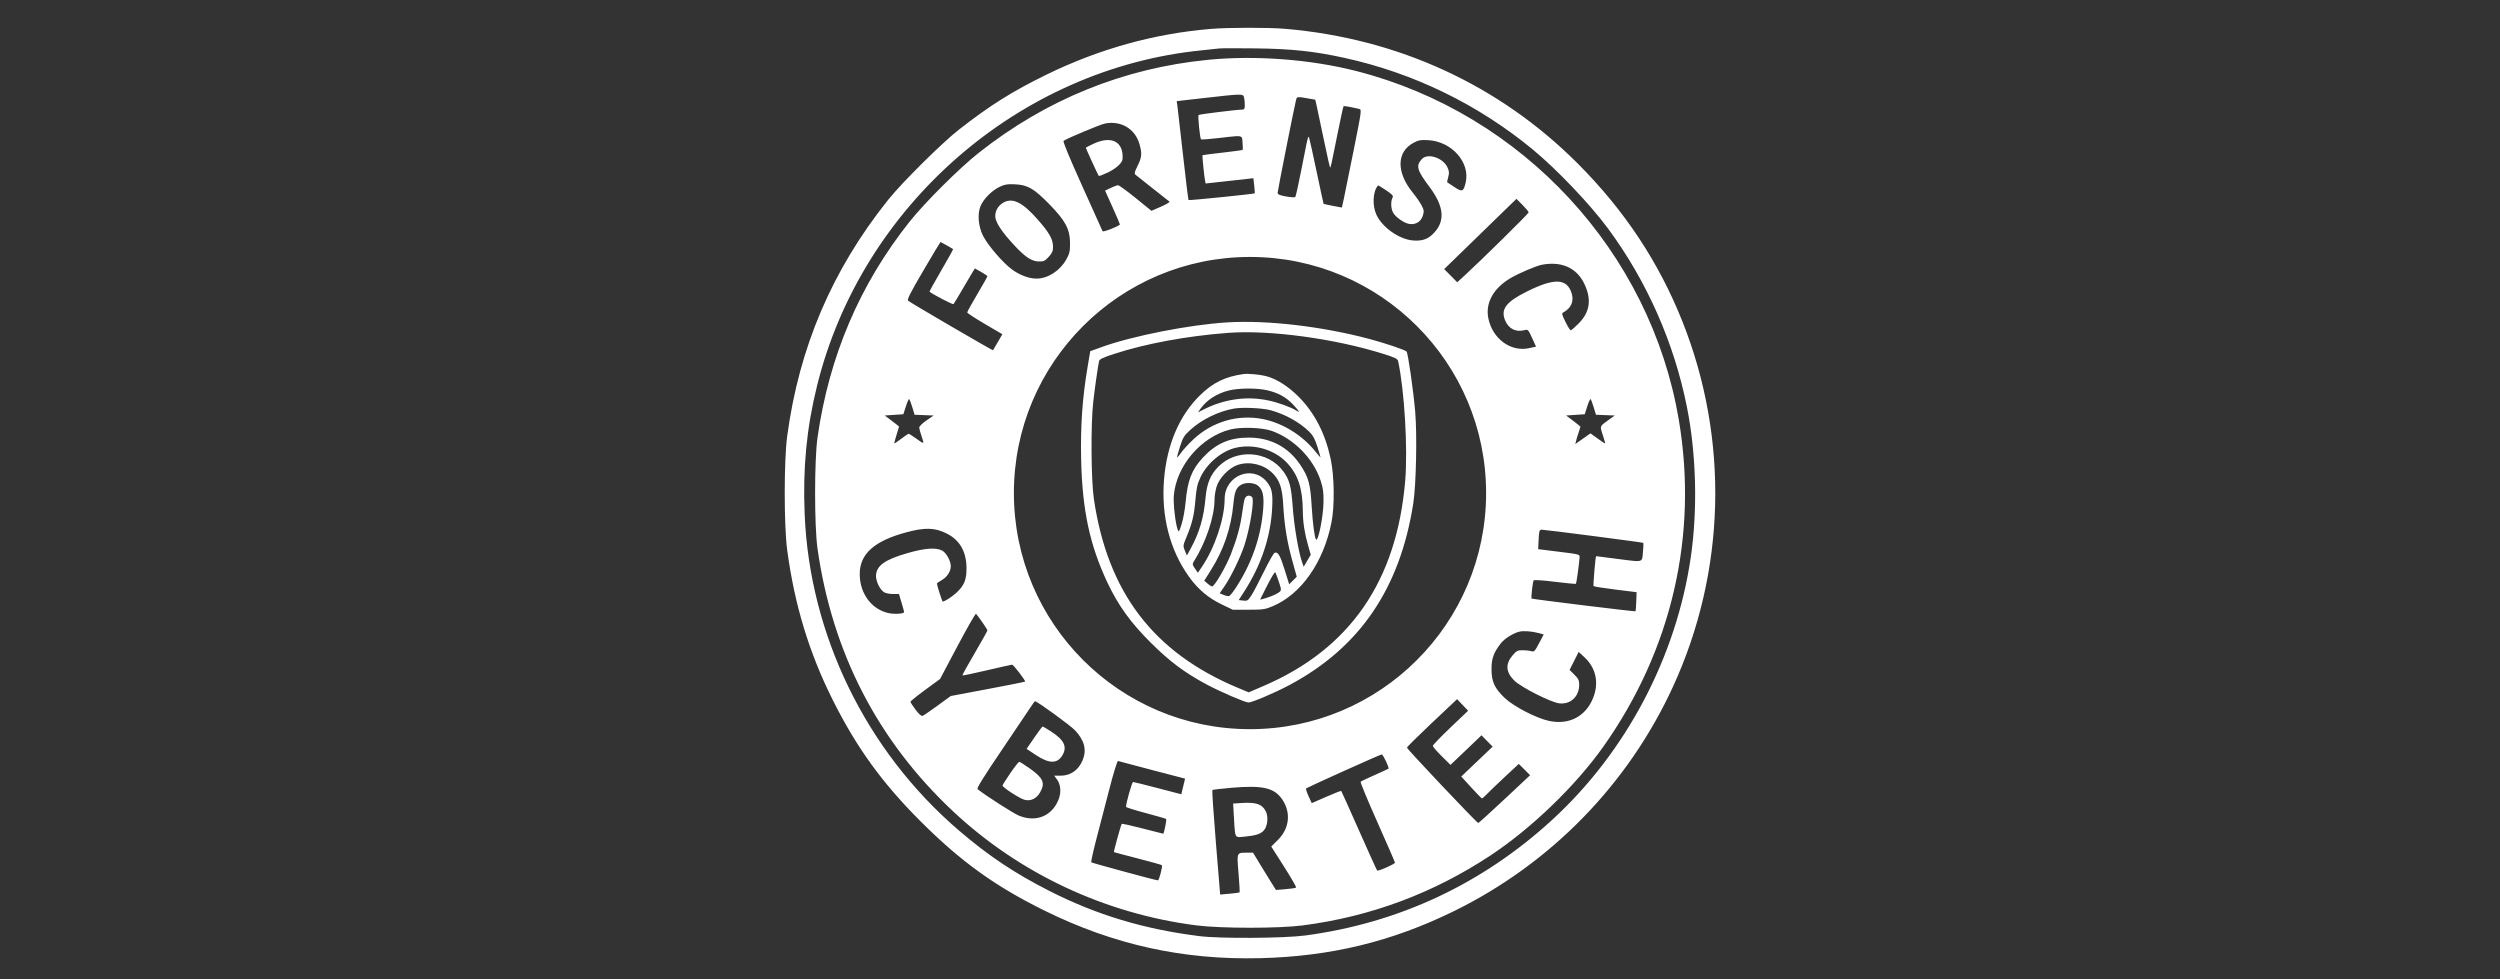 <svg xmlns="http://www.w3.org/2000/svg" width="360" height="141" viewBox="0 0 360 141" fill="none"><rect x="0" y="0" width="360" height="141" fill="#333333" stroke="none"/><g clip-path="url(#clip0_1234_6084)"><path fill-rule="evenodd" clip-rule="evenodd" d="M150.635 10.776C158.236 7.056 166.147 4.849 174.347 4.163C176.877 3.952 182.664 3.944 185.068 4.15C201.357 5.542 215.946 12.265 227.224 23.578C233.954 30.329 238.872 37.756 242.271 46.301C249.017 63.261 248.527 82.294 240.919 98.862C234.445 112.961 223.3 124.376 209.324 131.225C200.397 135.6 191.595 137.731 181.434 137.978C170.375 138.247 160.386 136.045 150.454 131.149C143.322 127.634 138.429 124.117 132.63 118.336C127.08 112.804 123.377 107.701 119.946 100.857C116.514 94.012 114.414 87.11 113.352 79.179C112.883 75.677 112.883 66.331 113.352 62.829C115.071 49.997 119.828 38.86 127.9 28.766C129.871 26.302 135.653 20.567 138.07 18.678C142.553 15.176 145.732 13.177 150.635 10.776ZM172.984 7.255C174.084 7.145 175.228 7.021 175.528 6.981C175.828 6.94 178.199 6.934 180.798 6.967C186.031 7.033 189.214 7.372 193.583 8.33C203.57 10.518 212.834 15.025 220.726 21.534C224.186 24.388 228.979 29.42 231.547 32.896C237.154 40.485 241.086 49.383 242.926 58.651C244.273 65.428 244.472 73.391 243.469 80.269C241.376 94.612 234.159 108.288 223.539 118.036C213.475 127.273 201.466 132.902 187.975 134.708C184.893 135.12 175.689 135.177 172.712 134.802C164.719 133.796 157.949 131.76 151.18 128.328C146.092 125.748 142.302 123.215 138.022 119.537C124.704 108.091 116.592 91.437 115.871 74.061C115.592 67.344 116.146 61.635 117.675 55.471C124.083 29.627 146.73 9.885 172.984 7.255ZM140.914 22.025C150.634 14.33 161.783 9.807 173.984 8.611C180.791 7.943 188.742 8.548 195.334 10.236C219.271 16.366 237.68 36.288 241.751 60.467C244.548 77.079 240.739 93.581 230.895 107.495C226.899 113.145 220.518 119.297 214.614 123.196C206.365 128.64 197.389 131.985 187.611 133.257C184.133 133.71 175.808 133.708 172.258 133.253C159.144 131.575 146.83 125.806 137.28 116.866C126.411 106.692 119.849 93.987 117.721 78.997C117.261 75.754 117.26 66.261 117.719 63.026C119.388 51.284 123.835 40.873 131.035 31.854C133.211 29.129 138.158 24.207 140.914 22.025ZM169.446 14.564L173.487 14.103C178.831 13.493 179 13.49 179.139 14.005C179.199 14.23 179.249 14.721 179.251 15.095C179.253 15.679 179.195 15.778 178.844 15.785C177.949 15.804 172.699 16.456 172.593 16.561C172.468 16.686 172.791 19.913 172.944 20.066C172.997 20.119 174.148 20.034 175.502 19.877C177.859 19.604 178.56 19.49 178.788 19.767C178.907 19.91 178.899 20.159 178.929 20.545C178.969 21.07 178.975 21.535 178.942 21.58C178.908 21.624 177.606 21.803 176.048 21.979C174.49 22.154 173.191 22.322 173.161 22.352C173.102 22.412 173.406 25.434 173.533 26.05L173.609 26.424L177.048 26.044L180.487 25.663L180.608 26.734C180.637 26.994 180.659 27.236 180.672 27.427C180.688 27.67 180.69 27.831 180.673 27.843C180.527 27.941 171.227 28.886 171.151 28.81C171.104 28.763 170.744 25.831 170.352 22.296C169.96 18.76 169.596 15.574 169.543 15.216L169.446 14.564ZM183.977 27.773C183.977 27.491 186.357 15.483 186.616 14.459C186.665 14.263 186.696 14.135 186.776 14.062C186.93 13.923 187.265 13.984 188.264 14.158L189.4 14.355L189.593 15.202C189.699 15.668 190.16 17.845 190.616 20.041C190.883 21.323 191.133 22.479 191.302 23.228C191.423 23.762 191.503 24.088 191.519 24.104C191.614 24.2 191.666 23.972 192.587 19.359C193.021 17.182 193.418 15.361 193.468 15.31C193.547 15.232 194.169 15.335 195.717 15.684C196.095 15.77 196.084 15.851 194.948 21.542C194.314 24.716 193.669 27.892 193.514 28.601L193.232 29.888L191.934 29.643C191.22 29.508 190.619 29.378 190.598 29.354C190.578 29.33 190.131 27.267 189.606 24.769C189.08 22.271 188.591 20.064 188.519 19.864C188.486 19.774 188.461 19.701 188.431 19.699C188.323 19.691 188.149 20.582 187.328 24.769C186.955 26.668 186.592 28.287 186.522 28.367C186.451 28.447 185.85 28.412 185.185 28.29C184.285 28.124 183.977 27.992 183.977 27.773ZM153.16 20.276C153.758 19.878 158.446 17.919 159.116 17.788C161.405 17.339 163.424 18.525 164.069 20.697C164.475 22.063 164.426 22.666 163.814 23.88C163.396 24.709 163.324 24.994 163.496 25.149C163.618 25.259 164.74 26.15 165.989 27.128C167.238 28.106 168.325 28.964 168.405 29.035C168.484 29.106 167.932 29.433 167.177 29.762L165.806 30.36L163.54 28.518C162.294 27.505 161.152 26.677 161.002 26.677C160.852 26.677 160.37 26.851 159.93 27.065L159.131 27.453L160.198 29.817C160.785 31.117 161.265 32.238 161.265 32.308C161.265 32.52 158.84 33.481 158.771 33.297C158.736 33.203 157.414 30.265 155.833 26.767C153.927 22.548 153.027 20.364 153.16 20.276ZM156.724 21.059C156.927 20.955 157.198 20.823 157.495 20.687C160.086 19.493 161.813 20.41 161.648 22.893C161.611 23.46 160.735 24.262 159.521 24.842C158.856 25.159 158.272 25.381 158.225 25.333C158.133 25.241 156.359 21.383 156.359 21.275C156.359 21.256 156.5 21.174 156.724 21.059ZM203.473 27.788C201.03 24.805 201.083 21.836 203.603 20.532C204.289 20.178 204.622 20.122 205.691 20.186C209.079 20.386 211.744 23.424 211.054 26.299C210.737 27.62 210.561 27.686 209.404 26.916C208.861 26.555 208.402 26.25 208.384 26.239C208.367 26.228 208.44 25.89 208.548 25.488C208.709 24.882 208.687 24.64 208.419 24.075C207.768 22.702 205.571 22.004 204.744 22.907C203.862 23.87 204.036 24.502 205.845 26.915C207.998 29.786 208.149 31.936 206.324 33.712C205.541 34.474 204.7 34.738 203.427 34.622C201.463 34.444 199.062 32.75 198.216 30.946C197.58 29.589 197.683 27.565 198.432 26.706C198.461 26.672 198.983 26.982 199.591 27.395C200.545 28.042 200.672 28.194 200.514 28.49C200.24 29.002 200.292 30.098 200.616 30.645C201.007 31.305 202.199 32.129 202.936 32.248C203.851 32.397 204.63 31.918 204.891 31.048C205.08 30.419 205.058 30.246 204.706 29.572C204.488 29.152 203.932 28.349 203.473 27.788ZM141.176 29.73C141.583 28.699 142.783 27.468 143.912 26.92C144.663 26.556 145.042 26.489 146.093 26.537C147.978 26.621 148.841 27.11 151.035 29.338C153.414 31.753 154.081 32.999 154.085 35.033C154.087 36.224 154.016 36.522 153.525 37.395C152.612 39.014 150.873 40.12 149.239 40.12C148.171 40.12 146.81 39.606 145.701 38.783C144.383 37.805 142.269 35.346 141.569 33.975C140.888 32.642 140.724 30.872 141.176 29.73ZM207.965 38.749L213.166 33.692L218.367 28.635L219.246 29.518C219.729 30.004 220.127 30.483 220.13 30.583C220.135 30.747 213.21 37.566 210.821 39.75L209.839 40.647L208.902 39.698L207.965 38.749ZM143.341 31.366C143.209 30.553 143.644 29.686 144.421 29.213C145.754 28.4 147.2 29.083 149.377 31.553C151.115 33.526 151.635 34.445 151.635 35.548C151.635 36.163 151.514 36.442 151.012 36.989C150.469 37.582 150.29 37.666 149.601 37.651C148.542 37.629 147.645 37.036 146.013 35.278C144.376 33.516 143.476 32.198 143.341 31.366ZM130.778 43.31C130.591 43.136 131.023 42.277 132.959 38.973C134.286 36.707 135.399 34.853 135.431 34.852C135.461 34.852 136.035 35.166 136.533 35.448C136.874 35.64 137.18 35.818 137.251 35.869C137.285 35.894 136.519 37.273 135.549 38.934C134.579 40.596 133.815 41.978 133.852 42.006C134.429 42.45 137.212 43.893 137.304 43.795C137.373 43.722 137.976 42.723 138.642 41.574C139.309 40.425 139.974 39.298 140.12 39.07L140.385 38.655L141.286 39.16C141.781 39.439 142.186 39.719 142.186 39.783C142.186 39.848 141.532 41.006 140.733 42.358C139.933 43.709 139.279 44.894 139.279 44.989C139.279 45.085 140.418 45.831 141.81 46.647L144.341 48.13L143.683 49.257C143.429 49.692 143.2 50.084 143.081 50.288C143.029 50.375 142.998 50.428 142.993 50.436C142.948 50.509 131.062 43.575 130.778 43.31ZM217.608 39.996C218.807 39.308 221.212 38.287 221.996 38.133C224.763 37.587 226.951 38.516 228.062 40.709C229.234 43.021 228.993 44.914 227.313 46.593C226.776 47.13 226.268 47.569 226.183 47.569C226.098 47.569 225.759 47.023 225.431 46.357C224.874 45.228 224.855 45.133 225.158 44.964C226.252 44.352 226.664 43.397 226.324 42.263C225.664 40.061 223.833 39.991 219.798 42.015C216.832 43.502 216.062 44.551 216.751 46.166C217.266 47.376 218.319 47.881 219.591 47.529C220.013 47.412 220.088 47.494 220.617 48.657L221.189 49.913L220.208 50.132C217.568 50.723 214.937 48.807 214.322 45.847C213.859 43.618 215.08 41.445 217.608 39.996ZM158.63 49.98C163.1 48.366 171.278 46.758 176.709 46.425C182.49 46.072 190.396 46.996 197.245 48.825C199.495 49.427 202.301 50.375 202.542 50.616C202.752 50.826 203.529 56.247 203.792 59.334C204.074 62.652 203.923 69.836 203.516 72.457C201.603 84.775 195.771 93.306 185.576 98.701C183.509 99.795 180.293 101.161 179.785 101.161C179.31 101.161 175.767 99.637 173.805 98.589C170.606 96.881 168.434 95.258 165.7 92.537C162.807 89.656 161.016 87.173 159.471 83.896C156.924 78.493 155.849 73.465 155.685 66.19C155.577 61.406 155.858 57.323 156.598 52.93L156.995 50.571L158.63 49.98ZM160.395 50.976C164.98 49.477 170.847 48.391 176.814 47.935C182.785 47.48 192.156 48.745 199.195 50.955C200.873 51.482 201.255 51.668 201.326 51.99C202.237 56.141 202.738 64.595 202.349 69.222C201.132 83.688 194.394 93.442 181.924 98.791L179.811 99.698L178.231 99.037C166.093 93.956 159.496 85.29 157.514 71.822C157.114 69.108 157.061 61.1 157.421 57.924C157.652 55.887 158.098 52.753 158.262 52.015C158.326 51.726 158.786 51.502 160.395 50.976ZM172.805 56.915C174.67 55.09 176.417 54.239 179.071 53.863C179.689 53.776 181.365 53.924 182.251 54.144C183.743 54.514 185.48 55.602 186.975 57.103C189.305 59.44 190.853 62.446 191.628 66.136C192.149 68.617 192.198 72.901 191.732 75.232C190.58 81 187.368 85.573 183.253 87.302C182.176 87.755 181.864 87.8 179.798 87.8L177.527 87.801L175.983 87.064C174.007 86.122 172.525 84.876 171.224 83.062C168.447 79.192 167.191 74.301 167.622 69.034C168.031 64.025 169.825 59.831 172.805 56.915ZM172.874 58.859C173.788 57.576 175.259 56.637 177.029 56.209C178.419 55.872 181.073 55.867 182.482 56.199C184.092 56.579 185.213 57.2 186.207 58.261C187.156 59.276 187.286 59.53 186.64 59.106C185.923 58.636 183.981 57.939 182.589 57.652C179.447 57.003 176.204 57.478 173.195 59.029L172.497 59.388L172.874 58.859ZM130.084 59.65L130.444 58.523C130.642 57.904 130.856 57.43 130.922 57.47C130.987 57.51 131.188 58.034 131.37 58.635L131.701 59.726L133.072 59.779L134.444 59.831L133.409 60.543C132.84 60.934 132.374 61.391 132.374 61.559C132.374 61.727 132.534 62.329 132.73 62.897C132.907 63.411 133.006 63.688 132.933 63.745C132.847 63.813 132.523 63.577 131.808 63.065C131.346 62.736 130.912 62.465 130.843 62.465C130.774 62.465 130.295 62.788 129.779 63.181C129.262 63.575 128.816 63.873 128.787 63.844C128.758 63.815 128.898 63.268 129.098 62.629C129.299 61.989 129.464 61.449 129.465 61.427C129.466 61.405 129.002 61.037 128.435 60.609L127.402 59.831L128.743 59.74L130.084 59.65ZM228.203 59.65L228.562 58.523C228.76 57.904 228.975 57.43 229.04 57.47C229.105 57.51 229.307 58.034 229.488 58.635L229.819 59.726L231.175 59.779L232.532 59.831L231.516 60.558C230.416 61.345 230.405 61.367 230.674 62.24L231.03 63.391C231.106 63.635 231.173 63.792 231.133 63.826C231.07 63.88 230.743 63.63 229.768 62.935L229.023 62.405L227.935 63.173L226.846 63.94L226.971 63.43C227.039 63.149 227.206 62.603 227.341 62.215C227.475 61.828 227.585 61.484 227.585 61.449C227.585 61.415 227.121 61.037 226.553 60.609L225.52 59.831L226.861 59.74L228.203 59.65ZM171.386 61.919C173.023 60.423 175.435 59.24 177.663 58.84C178.877 58.622 181.796 58.751 182.978 59.075C185.08 59.651 187.166 60.817 188.563 62.196C189.073 62.699 189.357 63.227 189.699 64.31C189.95 65.105 190.155 65.798 190.155 65.852C190.155 65.906 189.842 65.554 189.459 65.071C187.588 62.706 184.737 60.93 181.888 60.352C178.294 59.623 174.556 60.712 171.832 63.281C171.147 63.928 170.357 64.787 170.078 65.19C169.798 65.594 169.54 65.895 169.505 65.86C169.47 65.825 169.657 65.127 169.92 64.309C170.342 62.995 170.514 62.716 171.386 61.919ZM169.029 71.367C169.393 67.067 172.965 62.896 177.19 61.836C178.686 61.46 181.749 61.563 183.092 62.035C186.31 63.166 189.126 66.021 190.173 69.219C190.521 70.28 190.605 70.9 190.586 72.276C190.558 74.344 189.833 78.01 189.515 77.692C189.303 77.479 189.029 75.403 188.883 72.912C188.694 69.654 188.439 68.731 187.23 66.924C185.525 64.376 182.964 63.021 179.838 63.014C177.061 63.008 175.096 63.865 173.205 65.907C171.607 67.632 171.011 69.169 170.731 72.281C170.637 73.328 170.38 74.755 170.16 75.455C169.795 76.613 169.744 76.686 169.589 76.272C169.256 75.383 168.931 72.529 169.029 71.367ZM172.869 68.728C173.806 66.727 175.919 64.954 177.935 64.48C180.55 63.863 183.544 64.743 185.33 66.652C186.937 68.369 187.589 70.371 187.607 73.638C187.616 75.193 187.872 76.849 188.373 78.576L188.75 79.881L188.242 80.749L187.733 81.616L187.483 80.897C186.977 79.44 186.35 75.743 186.16 73.093C185.939 70.021 185.7 69.112 184.782 67.861C182.601 64.889 178.01 64.573 175.427 67.216C174.274 68.396 173.775 69.64 173.582 71.81C173.336 74.572 172.696 76.731 171.445 79.017L170.913 79.992L170.622 79.296C170.338 78.618 170.345 78.564 170.869 77.299C171.688 75.325 171.957 74.194 172.144 71.957C172.284 70.282 172.415 69.698 172.869 68.728ZM175.18 70.102C175.562 68.814 177.005 67.336 178.275 66.931C179.965 66.392 181.977 66.874 183.234 68.12C184.272 69.148 184.649 70.257 184.782 72.667C184.945 75.624 185.325 77.975 186.082 80.705L186.732 83.049L186.187 83.594L185.642 84.138L184.987 82.041C184.33 79.935 184.022 79.416 183.541 79.601C183.399 79.656 182.71 80.871 182.01 82.301C181.311 83.731 180.497 85.275 180.203 85.731C179.706 86.499 179.619 86.555 179.021 86.485L178.375 86.41L179.155 85.201C181.585 81.434 182.947 77.402 183.186 73.265C183.315 71.037 183.159 70.264 182.396 69.358C180.303 66.871 176.364 68.492 176.35 71.847C176.338 74.731 174.928 78.91 173.03 81.691L172.494 82.477L172.073 81.873C171.714 81.357 171.686 81.215 171.883 80.905C173.642 78.137 174.892 74.406 174.892 71.929C174.892 71.457 175.022 70.634 175.18 70.102ZM177.604 72.599C177.777 70.77 178.008 70.204 178.752 69.791C179.396 69.434 180.59 69.497 181.123 69.917C181.837 70.478 182.045 71.362 181.904 73.233C181.603 77.216 180.311 80.992 178.049 84.499C177.612 85.176 177.148 85.772 177.017 85.822C176.886 85.872 176.521 85.804 176.206 85.672L175.632 85.43L176.378 84.349C177.269 83.055 178.696 80.091 179.217 78.452C180.024 75.916 180.647 72.006 180.309 71.599C180.006 71.233 179.443 71.329 179.26 71.776C179.169 72.001 179.003 72.88 178.892 73.729C178.633 75.71 178.14 77.53 177.246 79.811C176.539 81.613 174.888 84.448 174.545 84.448C174.478 84.448 174.319 84.361 174.14 84.233C174.058 84.174 173.972 84.107 173.889 84.036L173.41 83.624L174.404 82.041C176.223 79.145 177.28 76.026 177.604 72.599ZM123.8 82.704C123.783 79.768 125.88 77.888 130.569 76.637C133.205 75.933 134.599 75.976 136.296 76.811C138.2 77.748 139.166 79.425 139.177 81.813C139.185 83.516 138.835 84.349 137.668 85.403C137.026 85.983 136.018 86.627 135.753 86.627C135.67 86.627 134.918 84.288 134.918 84.031C134.918 83.973 135.242 83.743 135.638 83.521C136.384 83.102 136.92 82.258 136.913 81.513C136.906 80.76 136.249 79.582 135.668 79.282C134.764 78.814 133.193 78.927 130.708 79.639C127.38 80.592 126.147 81.489 126.147 82.956C126.147 83.827 126.801 85.06 127.409 85.337C127.537 85.395 127.754 85.448 127.996 85.485C128.21 85.518 128.443 85.537 128.65 85.537H129.452L129.823 86.783C130.027 87.469 130.194 88.078 130.194 88.138C130.194 88.391 128.805 88.476 127.914 88.276C125.494 87.735 123.816 85.463 123.8 82.704ZM221.549 77.904C221.577 77.256 221.635 76.624 221.679 76.499C221.724 76.375 221.864 76.272 221.992 76.272C222.487 76.273 236.559 78.099 236.632 78.172C236.644 78.184 236.651 78.242 236.653 78.335C236.658 78.57 236.632 79.027 236.581 79.532C236.525 80.091 236.535 80.435 236.368 80.62C236.081 80.939 235.266 80.785 232.673 80.451C231.124 80.251 229.85 80.088 229.841 80.088C229.745 80.086 229.389 84.313 229.477 84.401C229.543 84.467 230.964 84.691 232.634 84.899L235.671 85.276L235.622 86.621C235.596 87.361 235.547 87.993 235.515 88.025C235.444 88.096 220.638 86.282 220.547 86.191C220.451 86.095 220.711 83.782 220.84 83.586C220.91 83.479 222.086 83.553 223.906 83.779C225.531 83.979 226.894 84.109 226.937 84.066C227.01 83.993 227.386 81.269 227.461 80.273C227.494 79.825 227.485 79.822 224.497 79.452L221.498 79.08L221.549 77.904ZM181.469 86.305C181.503 86.232 181.977 85.296 182.521 84.224C183.066 83.151 183.565 82.334 183.631 82.407C183.697 82.48 183.934 83.101 184.158 83.787C184.399 84.523 184.509 84.835 184.411 85.052C184.332 85.226 184.119 85.339 183.732 85.559C183.216 85.854 181.399 86.452 181.469 86.305ZM135.372 97.77L137.896 93.005C139.284 90.385 140.478 88.307 140.55 88.388C140.971 88.864 142.186 90.635 142.186 90.773C142.186 90.863 141.36 92.343 140.351 94.062C139.341 95.782 138.548 97.221 138.588 97.261C138.628 97.301 140.21 96.97 142.104 96.525C143.998 96.081 145.634 95.716 145.74 95.714C145.941 95.711 147.729 98.042 147.613 98.157C147.576 98.194 145.154 98.674 142.229 99.224L136.912 100.225L135.024 101.6C133.985 102.357 133.013 103.023 132.862 103.081C132.678 103.152 132.345 102.864 131.845 102.202C131.437 101.662 131.105 101.144 131.109 101.054C131.112 100.963 132.073 100.187 133.244 99.329L135.372 97.77ZM216.102 92.659C216.608 91.994 217.857 91.196 218.742 90.971C219.383 90.808 220.557 90.891 221.605 91.173L222.294 91.359L221.624 92.63C221.005 93.803 220.918 93.891 220.499 93.767C220.249 93.693 219.686 93.633 219.247 93.633C218.548 93.633 218.375 93.719 217.849 94.327C216.754 95.594 216.816 96.762 218.045 97.991C219.005 98.95 223.271 101.117 224.515 101.277C226.133 101.485 227.404 100.315 227.404 98.617C227.404 97.969 227.295 97.74 226.713 97.157L226.022 96.466L226.675 95.169L227.329 93.871L228.177 94.661C229.811 96.182 230.27 98.302 229.432 100.449C228.377 103.149 225.983 104.42 223.088 103.817C221.263 103.436 217.969 101.737 216.687 100.514C215.209 99.104 214.775 98.156 214.779 96.347C214.782 94.809 215.065 94.021 216.102 92.659ZM202.602 107.658C202.602 107.563 204.226 105.954 206.21 104.083L209.819 100.68L210.614 101.511L211.409 102.342L208.868 104.765C207.47 106.098 206.326 107.286 206.326 107.404C206.326 107.523 206.898 108.188 207.598 108.881L208.869 110.143L209.914 109.15C210.324 108.761 210.951 108.164 211.514 107.626L212.147 107.019L213.334 105.881L214.137 106.699L214.94 107.517L212.681 109.668L210.423 111.819L211.856 113.393C212.645 114.259 213.342 114.968 213.407 114.968C213.471 114.968 213.805 114.675 214.149 114.316C214.494 113.957 215.66 112.839 216.741 111.832L218.706 110L219.521 110.815L220.335 111.63L216.666 115.07C214.649 116.962 212.938 118.51 212.865 118.51C212.672 118.51 202.602 107.862 202.602 107.658ZM144.137 108.181C146.107 105.269 147.998 102.458 148.34 101.933C148.681 101.408 148.997 100.979 149.041 100.979C149.356 100.979 154.148 104.464 154.817 105.18C156.167 106.622 156.512 108 155.895 109.478C155.3 110.901 154.164 111.698 152.728 111.698H151.805L152.188 112.215C152.737 112.957 152.84 114.069 152.454 115.079C151.526 117.509 149.2 118.472 146.721 117.452C145.934 117.128 142.093 114.669 140.781 113.649C140.615 113.52 141.478 112.113 144.137 108.181ZM147.83 107.837L148.935 106.225C149.542 105.338 150.086 104.613 150.143 104.613C150.2 104.613 150.766 104.951 151.4 105.364C153.24 106.563 153.704 107.547 152.993 108.749C152.247 110.013 151.08 109.997 149.126 108.699L147.83 107.837ZM188.078 113.532C188.138 113.473 190.571 112.35 193.486 111.038C196.401 109.725 198.868 108.643 198.968 108.634C199.151 108.615 200.077 110.56 199.946 110.687C199.908 110.724 199.018 111.135 197.968 111.599C196.919 112.064 196.003 112.501 195.932 112.571C195.862 112.641 196.945 115.258 198.34 118.386C199.734 121.514 200.875 124.14 200.875 124.22C200.875 124.426 198.447 125.497 198.308 125.352C198.245 125.286 197.072 122.698 195.701 119.6C194.33 116.503 193.176 113.935 193.137 113.895C193.098 113.854 192.126 114.233 190.979 114.738L188.892 115.655L188.431 114.648C188.177 114.094 188.018 113.592 188.078 113.532ZM158.92 116.821C159.218 115.675 159.517 114.518 159.765 113.558C160.343 111.318 160.891 109.544 160.992 109.582C161.092 109.62 163.306 110.206 165.912 110.886L170.649 112.121L170.379 113.249L170.11 114.376L166.732 113.493C164.874 113.007 163.268 112.609 163.163 112.608C163.005 112.607 162.121 115.733 162.15 116.19C162.155 116.267 163.435 116.669 164.994 117.083C166.553 117.498 167.872 117.88 167.924 117.932C168.025 118.033 167.618 120.055 167.497 120.055C167.458 120.055 166.122 119.714 164.527 119.298C162.933 118.882 161.583 118.586 161.529 118.641C161.418 118.751 160.343 122.647 160.407 122.706C160.429 122.727 161.96 123.133 163.809 123.608C165.657 124.083 167.23 124.523 167.304 124.586C167.451 124.712 166.915 126.777 166.736 126.775C166.452 126.772 157.249 124.275 157.148 124.174C157.084 124.111 157.412 122.606 157.876 120.83C158.14 119.822 158.529 118.33 158.92 116.821ZM144.367 113.119C144.367 113.034 144.871 112.229 145.488 111.332C146.105 110.434 146.681 109.699 146.767 109.699C146.853 109.699 147.509 110.111 148.225 110.613C150.22 112.014 150.543 112.73 149.788 114.074C149.264 115.006 148.414 115.412 147.51 115.163C146.802 114.967 144.367 113.384 144.367 113.119ZM174.578 113.768C174.634 113.712 175.893 113.563 177.376 113.436C181.844 113.056 183.515 113.445 184.653 115.132C185.922 117.015 185.685 119.28 184.048 120.916L183.06 121.903L184.906 124.8C185.92 126.394 186.7 127.749 186.637 127.811C186.574 127.874 185.897 127.977 185.132 128.039L183.742 128.153L183.162 127.238C182.843 126.734 182.099 125.526 181.508 124.553L180.434 122.783L179.526 122.784C178.96 122.785 178.617 122.775 178.425 122.94C178.122 123.2 178.193 123.897 178.349 125.761C178.472 127.226 178.54 128.458 178.5 128.498C178.473 128.526 178.147 128.577 177.696 128.629C177.504 128.651 177.289 128.674 177.065 128.694L175.702 128.817L175.089 121.344C174.751 117.233 174.522 113.824 174.578 113.768ZM177.57 115.714L178.638 115.64C180.862 115.487 181.725 115.766 182.268 116.816C182.68 117.614 182.532 119.011 181.971 119.608C181.498 120.112 180.787 120.331 179.128 120.487C178.604 120.536 178.297 120.589 178.107 120.464C177.808 120.268 177.799 119.63 177.694 117.839L177.57 115.714ZM180 105C198.778 105 214 89.778 214 71C214 52.222 198.778 37 180 37C161.222 37 146 52.222 146 71C146 89.778 161.222 105 180 105Z" fill="white"></path></g><defs><clipPath id="clip0_1234_6084"><rect width="360" height="141" fill="white"></rect></clipPath></defs></svg>